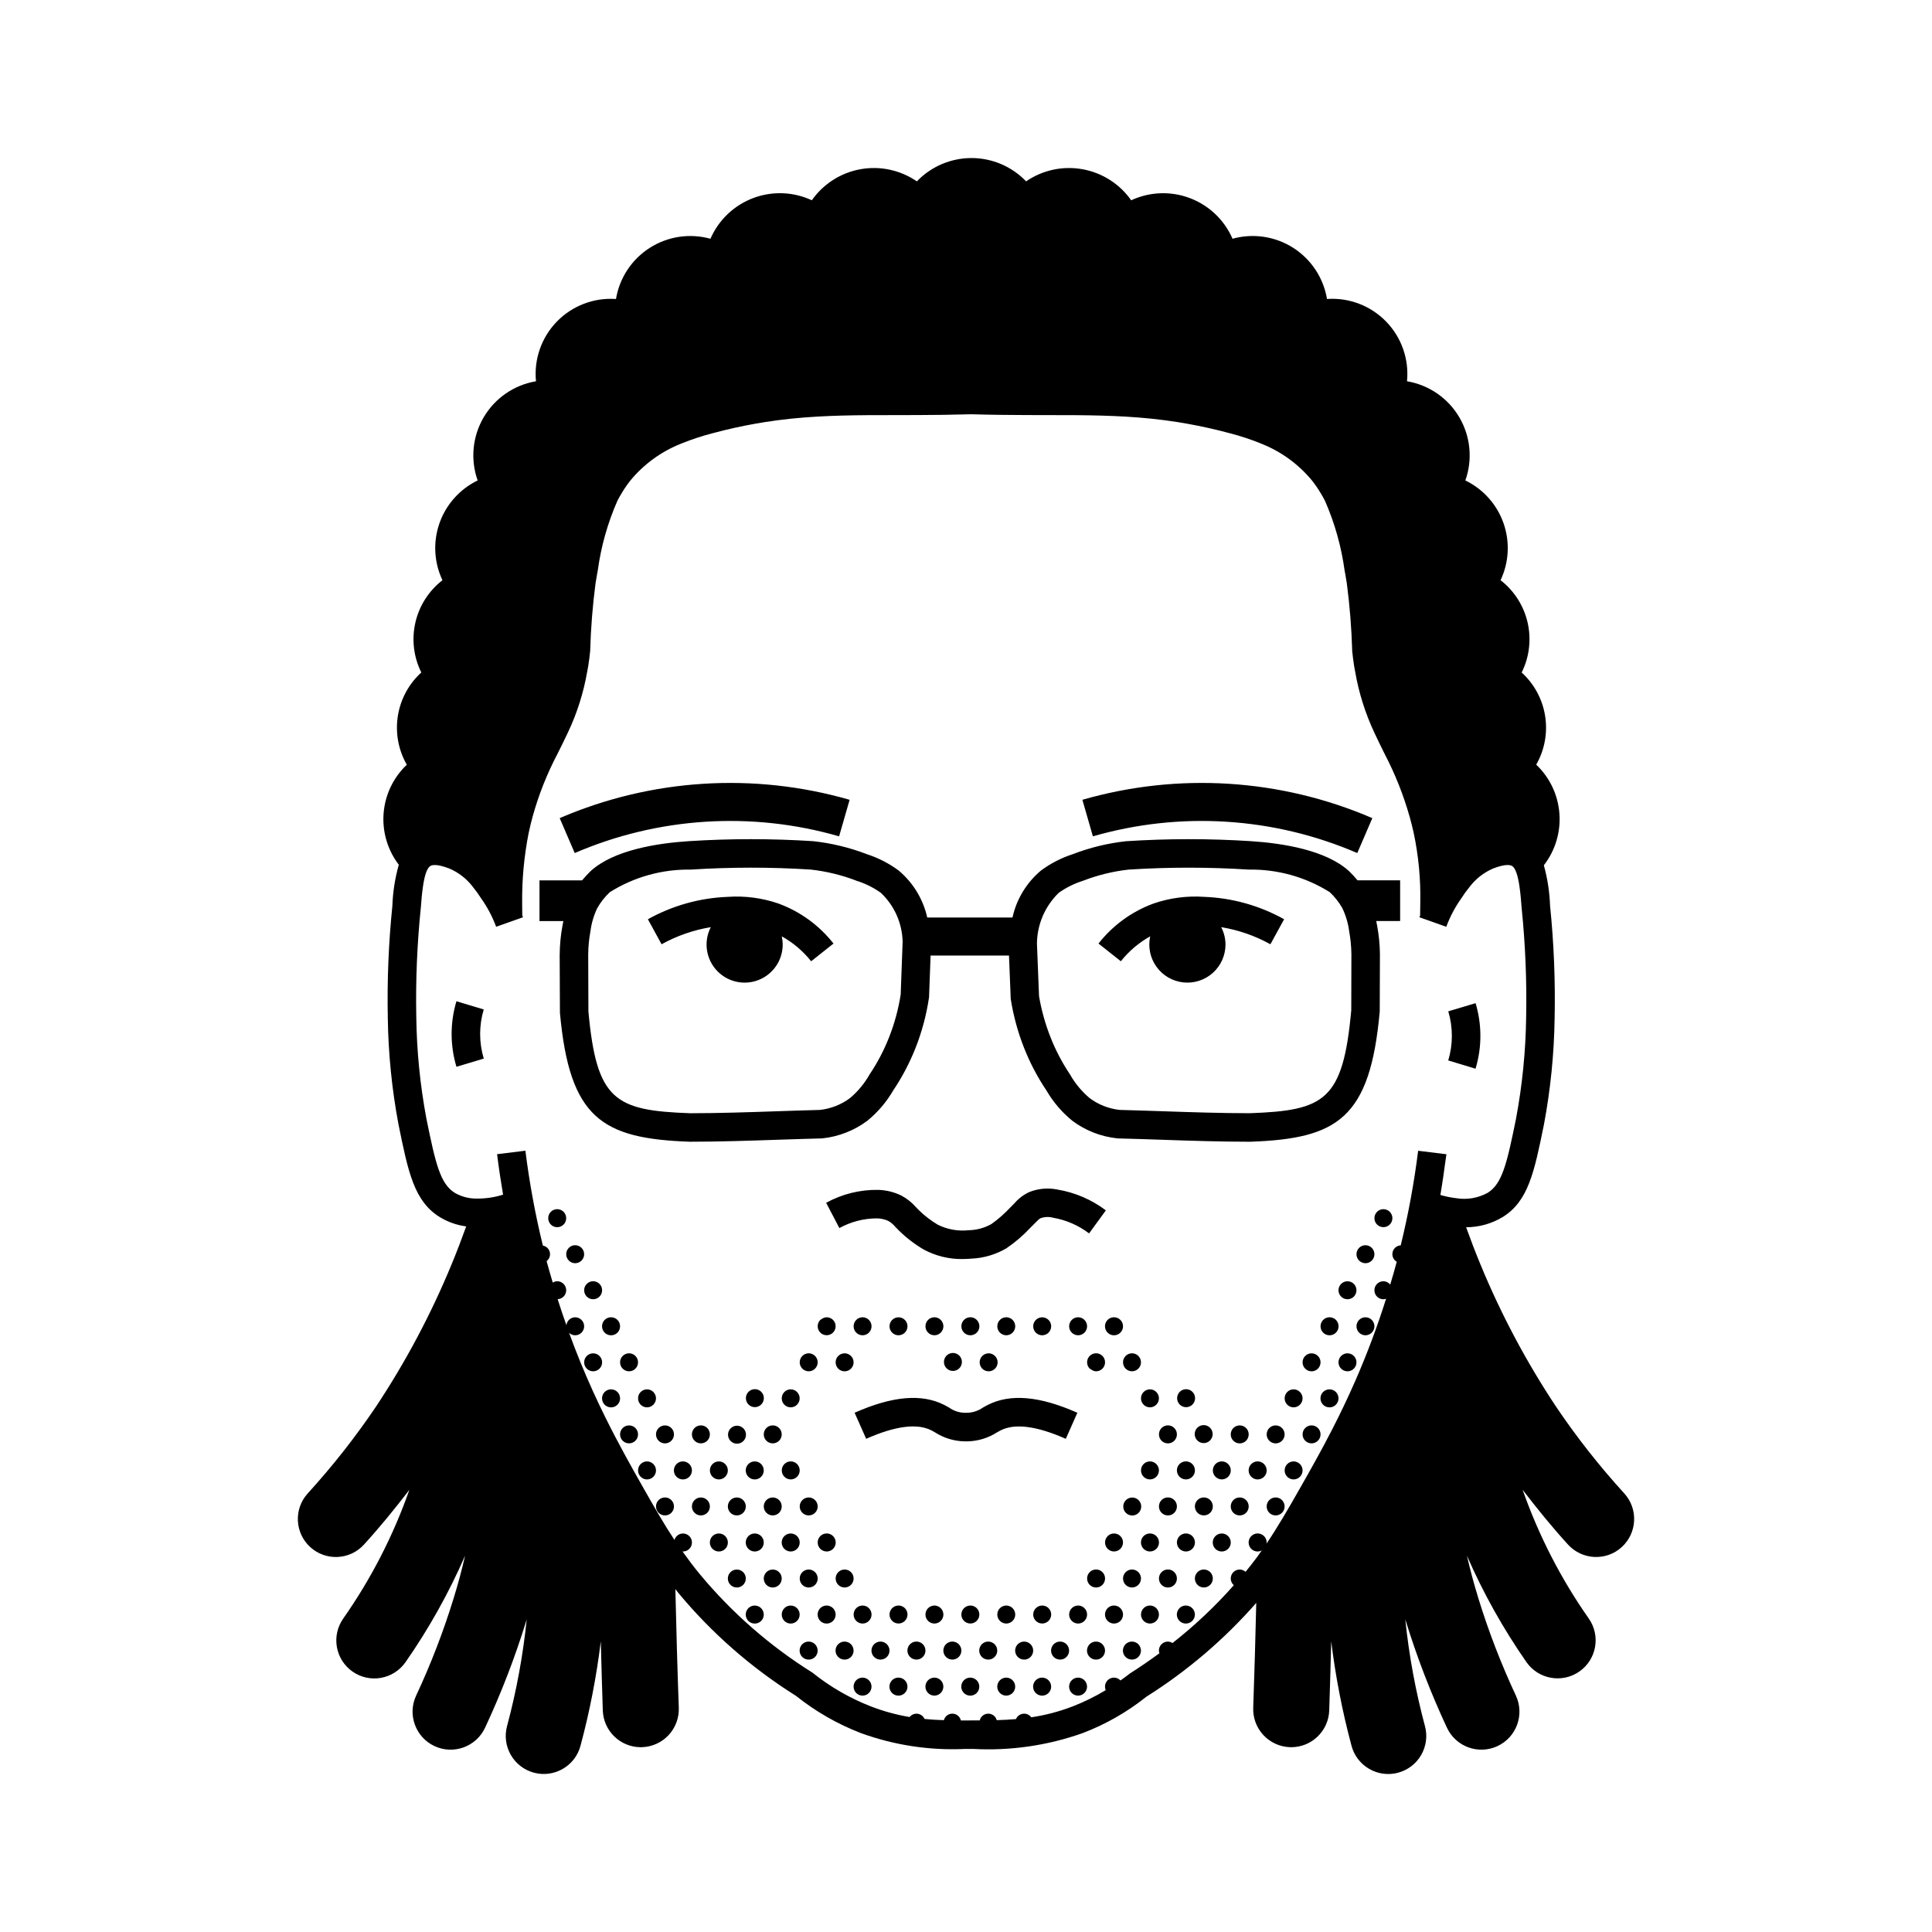 <?xml version="1.0" encoding="UTF-8"?>
<!-- Uploaded to: ICON Repo, www.iconrepo.com, Generator: ICON Repo Mixer Tools -->
<svg fill="#000000" width="800px" height="800px" version="1.1" viewBox="144 144 512 512" xmlns="http://www.w3.org/2000/svg">
 <path d="m424.21 459.24c4.668 0.773 9.078 2.668 12.855 5.519l-4.449 6.109c-2.797-2.133-6.066-3.559-9.535-4.156-1.074-0.293-2.215-0.254-3.269 0.109-0.375 0.164-0.523 0.289-1.578 1.367l-1.207 1.207c-1.895 2.031-4.008 3.844-6.305 5.406-2.832 1.672-6.039 2.617-9.328 2.75-0.52 0.039-1.34 0.105-2.375 0.105v0.004c-3.539 0.035-7.027-0.816-10.148-2.481-2.391-1.391-4.602-3.074-6.582-5.008l-1.012-1.035v0.004c-0.527-0.648-1.172-1.188-1.898-1.598-0.957-0.426-1.992-0.652-3.039-0.664-3.461 0.02-6.863 0.902-9.898 2.57l-3.504-6.695c4.219-2.32 8.973-3.5 13.785-3.422 2.113 0.059 4.191 0.562 6.098 1.484 1.48 0.781 2.801 1.828 3.906 3.09l0.859 0.875h-0.004c1.488 1.441 3.133 2.703 4.91 3.766 2.562 1.281 5.438 1.793 8.281 1.473 2.094-0.043 4.148-0.605 5.969-1.641 1.809-1.285 3.481-2.754 4.992-4.379l1.117-1.121h-0.004c1.09-1.27 2.441-2.289 3.961-2.988 2.356-0.926 4.922-1.152 7.402-0.652zm44.727-97.477c11.977 0.742 23.738 3.551 34.758 8.305l3.984-9.254c-24.277-10.465-51.434-12.18-76.836-4.859l2.785 9.684c11.461-3.309 23.402-4.621 35.309-3.875zm-137.87 0c11.902-0.742 23.848 0.566 35.305 3.875l2.789-9.684c-25.402-7.32-52.559-5.606-76.836 4.859l3.984 9.254c11.02-4.754 22.781-7.562 34.758-8.305zm19.285 21.695v0.004c-4.332-1.496-8.918-2.102-13.484-1.785-7.426 0.281-14.68 2.312-21.168 5.934l3.625 6.629h0.004c4.055-2.246 8.469-3.781 13.043-4.535-1.418 2.75-1.492 6.004-0.203 8.816 1.289 2.816 3.801 4.883 6.812 5.606 3.012 0.723 6.188 0.023 8.613-1.898 2.43-1.922 3.84-4.852 3.828-7.949-0.004-0.719-0.082-1.434-0.234-2.137 3 1.668 5.641 3.91 7.777 6.602l5.922-4.695c-3.769-4.809-8.805-8.473-14.535-10.586zm99.301 0v0.004c-5.734 2.109-10.77 5.777-14.539 10.59l5.926 4.688c2.133-2.688 4.777-4.93 7.773-6.598-0.613 2.801-0.012 5.734 1.668 8.066 1.676 2.328 4.262 3.836 7.117 4.141 2.852 0.305 5.703-0.617 7.836-2.539 2.129-1.922 3.344-4.66 3.336-7.531-0.012-1.594-0.402-3.164-1.141-4.574 4.578 0.754 8.988 2.289 13.043 4.535l3.633-6.629c-6.488-3.621-13.746-5.652-21.172-5.934-4.566-0.32-9.152 0.285-13.48 1.785zm54.113-6.16h11.285v10.785l-6.332 0.004c0.086 0.441 0.176 0.887 0.254 1.324 0.453 2.453 0.695 4.941 0.723 7.438l-0.051 15.223c-2.566 28.383-11.211 33.668-34.277 34.5h-0.113c-7.887 0-15.73-0.266-23.316-0.523-3.863-0.129-7.731-0.262-11.59-0.355l-0.344-0.023-0.004-0.004c-4.266-0.461-8.332-2.055-11.777-4.617-2.777-2.246-5.117-4.984-6.914-8.074-2.371-3.535-4.356-7.312-5.918-11.27-1.656-4.188-2.84-8.547-3.539-12.996l-0.457-11.488h-20.781l-0.406 11.051c-0.672 4.598-1.871 9.105-3.574 13.43-1.559 3.949-3.539 7.719-5.902 11.242-1.801 3.102-4.148 5.848-6.93 8.109-3.449 2.559-7.512 4.148-11.781 4.613l-0.344 0.023c-3.867 0.098-7.731 0.227-11.598 0.355-7.621 0.258-15.504 0.523-23.289 0.523-23.203-0.832-31.848-6.121-34.402-34.168l-0.07-15.449 0.008 0.004c0.02-2.523 0.258-5.039 0.715-7.519 0.082-0.445 0.172-0.895 0.258-1.348h-6.328v-10.785h11.285c0.703-0.848 1.449-1.66 2.238-2.426 6.074-5.582 17.523-7.41 26.059-7.965 10.945-0.699 21.93-0.699 32.875 0 4.906 0.523 9.723 1.688 14.328 3.461 3.019 0.98 5.859 2.441 8.41 4.332 3.816 3.207 6.473 7.578 7.566 12.441h22.586c1.074-4.863 3.723-9.234 7.535-12.434 2.551-1.895 5.394-3.359 8.414-4.34 4.547-1.754 9.305-2.914 14.152-3.445 11.004-0.711 22.043-0.719 33.051-0.016 8.535 0.555 19.984 2.383 26.055 7.965 0.793 0.766 1.539 1.574 2.242 2.426zm-120.56 16.277c-0.109-4.918-2.188-9.59-5.766-12.969-1.957-1.387-4.117-2.465-6.402-3.184-3.941-1.523-8.066-2.527-12.266-2.984-10.566-0.668-21.168-0.664-31.734 0.016-7.574-0.125-15.02 1.953-21.434 5.984-1.309 1.234-2.43 2.656-3.32 4.219l-0.008 0.012v0.004c-0.922 1.926-1.531 3.992-1.801 6.113-0.375 2.027-0.574 4.082-0.594 6.144l0.055 15.117c2.168 23.648 7.051 26.254 26.992 26.973 7.523-0.004 15.34-0.266 22.898-0.523 3.828-0.129 7.656-0.258 11.48-0.355v-0.004c2.875-0.316 5.613-1.391 7.934-3.117 2.102-1.77 3.867-3.902 5.219-6.297 2.062-3.074 3.785-6.359 5.144-9.805 1.449-3.664 2.484-7.481 3.09-11.379zm118.93 3.301c-0.027-2.035-0.223-4.066-0.59-6.07-0.273-2.129-0.887-4.199-1.812-6.137v-0.008c-0.891-1.562-2.012-2.988-3.324-4.223-6.414-4.031-13.859-6.109-21.434-5.984-10.625-0.68-21.285-0.68-31.91 0-4.137 0.469-8.199 1.465-12.082 2.969-2.293 0.723-4.453 1.797-6.41 3.188-3.621 3.516-5.695 8.328-5.773 13.375l0.555 13.996c0.637 3.742 1.66 7.41 3.059 10.941 1.355 3.441 3.082 6.731 5.141 9.805 1.352 2.391 3.121 4.519 5.219 6.293 2.32 1.727 5.062 2.801 7.938 3.117 3.828 0.098 7.652 0.23 11.477 0.355 7.562 0.254 15.375 0.52 23.035 0.52 19.809-0.715 24.695-3.32 26.875-27.297zm-72.621 121.52c-10.004-4.438-17.777-5.117-23.773-2.062-0.406 0.211-0.816 0.438-1.234 0.672-1.32 0.934-2.906 1.426-4.523 1.398-1.609 0.035-3.188-0.453-4.496-1.398-0.422-0.234-0.828-0.465-1.238-0.676-5.981-3.047-13.758-2.375-23.77 2.062l3.066 6.906c7.691-3.41 13.496-4.164 17.27-2.242l0.965 0.527v0.008c2.359 1.516 5.094 2.34 7.894 2.387 0.105 0 0.215-0.008 0.32-0.008 0.105 0.004 0.215 0.008 0.32 0.008 2.805-0.043 5.543-0.871 7.902-2.387l0.961-0.527c3.769-1.922 9.578-1.172 17.27 2.242zm144.27 35.59v0.004c-4.109 3.75-10.48 3.457-14.23-0.652-4.219-4.625-8.199-9.516-12.035-14.523h-0.004c4.258 12.125 10.156 23.609 17.539 34.129 3.176 4.562 2.059 10.836-2.5 14.02-4.559 3.184-10.832 2.074-14.023-2.477-6.18-8.867-11.469-18.324-15.785-28.23 0.898 3.891 1.84 7.414 3.066 11.391l-0.004-0.004c2.707 8.781 6.019 17.363 9.91 25.688 2.359 5.043 0.184 11.039-4.856 13.398-5.043 2.359-11.039 0.184-13.398-4.856-4.285-9.168-7.93-18.621-10.91-28.293-0.051-0.16-0.09-0.305-0.137-0.465h-0.004c0.98 9.559 2.723 19.023 5.211 28.301 0.703 2.582 0.348 5.336-0.984 7.656-1.332 2.32-3.531 4.016-6.113 4.711-2.582 0.699-5.336 0.34-7.652-0.996-2.32-1.336-4.012-3.535-4.703-6.121-2.441-9.094-4.238-18.352-5.383-27.703-0.176 6.121-0.312 12.309-0.531 18.348-0.195 5.418-4.644 9.711-10.066 9.715-0.121 0-0.246-0.004-0.367-0.008-2.672-0.098-5.195-1.25-7.016-3.207-1.82-1.957-2.789-4.555-2.691-7.227 0.332-9.148 0.578-18.457 0.805-27.797h-0.004c-8.453 9.648-18.262 18.023-29.117 24.859-5.094 4.066-10.789 7.316-16.879 9.641-9.324 3.309-19.207 4.734-29.086 4.195-0.734 0.004-1.473 0.004-2.203 0.004v0.004c-9.348 0.426-18.688-1.004-27.48-4.203-6.215-2.391-12.023-5.727-17.227-9.883-11.781-7.391-22.312-16.609-31.195-27.312-0.277-0.332-0.484-0.641-0.75-0.969 0.242 10.602 0.535 21.105 0.91 31.461h-0.004c0.098 2.672-0.871 5.269-2.691 7.227-1.82 1.957-4.34 3.109-7.012 3.207-0.121 0.004-0.25 0.008-0.371 0.008-5.422-0.004-9.867-4.297-10.062-9.715-0.219-6.043-0.355-12.234-0.531-18.359-1.141 9.352-2.941 18.613-5.383 27.715-1.449 5.375-6.981 8.555-12.352 7.106-5.375-1.449-8.555-6.981-7.106-12.355 2.488-9.277 4.231-18.738 5.211-28.293-0.047 0.156-0.086 0.301-0.137 0.457v0.004c-2.981 9.668-6.625 19.121-10.91 28.289-2.359 5.039-8.359 7.215-13.398 4.856-5.039-2.359-7.215-8.355-4.856-13.398 3.891-8.32 7.199-16.902 9.906-25.684 1.227-3.977 2.168-7.5 3.066-11.391-4.32 9.906-9.605 19.363-15.789 28.23-1.527 2.195-3.867 3.691-6.5 4.16-2.633 0.473-5.348-0.125-7.539-1.66-2.195-1.531-3.688-3.871-4.152-6.508-0.465-2.633 0.137-5.344 1.672-7.535 7.383-10.516 13.281-22 17.535-34.125-3.832 5-7.812 9.887-12.035 14.516-3.75 4.113-10.121 4.406-14.234 0.656-4.109-3.75-4.402-10.125-0.652-14.234 6.586-7.231 12.641-14.93 18.113-23.039 7.859-11.859 14.551-24.453 19.977-37.602 1.383-3.324 2.664-6.703 3.894-10.109h-0.004c-2.481-0.328-4.863-1.168-7-2.469-6.801-4.211-8.359-11.875-10.941-24.57-1.75-9.309-2.699-18.75-2.832-28.219-0.199-9.914 0.203-19.828 1.211-29.691 0.125-3.688 0.699-7.344 1.703-10.895-2.984-3.902-4.414-8.766-4.023-13.66s2.582-9.469 6.144-12.844c-2.234-3.906-3.074-8.457-2.375-12.902 0.699-4.445 2.891-8.52 6.219-11.551-2.039-4.094-2.594-8.77-1.57-13.227 1.023-4.457 3.559-8.422 7.172-11.219-2.246-4.746-2.523-10.188-0.777-15.137 1.746-4.953 5.379-9.012 10.105-11.301-1.965-5.543-1.379-11.672 1.605-16.742 2.981-5.074 8.055-8.566 13.855-9.543-0.574-5.832 1.453-11.621 5.539-15.824 4.086-4.203 9.816-6.387 15.664-5.977 0.926-5.586 4.18-10.516 8.957-13.562 4.773-3.043 10.617-3.918 16.074-2.402 2.156-4.965 6.223-8.844 11.281-10.766 5.059-1.922 10.68-1.719 15.586 0.562 3.047-4.332 7.676-7.289 12.891-8.227 5.211-0.938 10.582 0.223 14.945 3.219 3.781-3.945 9.008-6.176 14.473-6.18 5.469 0 10.695 2.231 14.477 6.176 4.367-3 9.742-4.152 14.957-3.211 5.211 0.938 9.844 3.894 12.891 8.23 4.902-2.285 10.523-2.488 15.578-0.57 5.059 1.918 9.125 5.801 11.281 10.762 5.457-1.516 11.297-0.641 16.074 2.402 4.773 3.047 8.031 7.977 8.961 13.562 5.844-0.41 11.578 1.777 15.664 5.981 4.086 4.199 6.113 9.988 5.539 15.824 5.805 0.977 10.875 4.469 13.859 9.543 2.981 5.07 3.57 11.203 1.602 16.746 4.727 2.285 8.359 6.348 10.105 11.297 1.746 4.949 1.469 10.391-0.773 15.137 3.617 2.801 6.148 6.769 7.168 11.23 1.02 4.457 0.465 9.133-1.574 13.23 3.324 3.023 5.519 7.09 6.219 11.531 0.699 4.441-0.133 8.984-2.363 12.887 3.582 3.402 5.773 8.016 6.144 12.945 0.375 4.926-1.094 9.816-4.121 13.723 0.965 3.504 1.52 7.113 1.648 10.75 1.008 9.863 1.41 19.777 1.207 29.691-0.133 9.469-1.078 18.91-2.824 28.219-2.582 12.695-4.144 20.355-10.953 24.57-2.922 1.758-6.269 2.691-9.68 2.695 1.207 3.328 2.461 6.633 3.812 9.883 5.422 13.152 12.113 25.742 19.98 37.598 5.465 8.113 11.52 15.812 18.109 23.039 3.75 4.113 3.457 10.484-0.656 14.238zm-35.539-93.875c3.867-2.394 5.102-7.754 7.519-19.648l-0.004-0.004c1.676-8.918 2.574-17.969 2.688-27.043 0.18-9.578-0.215-19.16-1.188-28.695-0.129-1.727-0.301-3.914-0.602-5.918-0.387-2.59-0.996-4.871-2.062-5.371-1.273-0.609-3.906 0.355-4.891 0.723h0.004c-2.488 1.066-4.656 2.762-6.289 4.926-0.77 0.945-1.484 1.934-2.137 2.961-1.664 2.332-3.012 4.879-4 7.566l-7.125-2.527c0.055-0.156 0.133-0.297 0.188-0.453 0.016-1.008 0.035-2.121 0.043-3.316 0.133-6.25-0.457-12.492-1.75-18.609-0.348-1.574-0.727-3.023-1.113-4.422l-0.004 0.004c-1.625-5.691-3.82-11.207-6.559-16.453-0.926-1.871-1.844-3.715-2.723-5.621-2.426-5.156-4.144-10.617-5.113-16.234-0.09-0.5-0.188-0.965-0.27-1.484-0.234-1.508-0.391-2.781-0.512-3.965l0.004-0.004c-0.172-6.004-0.648-11.996-1.43-17.953-0.129-0.785-0.234-1.504-0.398-2.394-0.059-0.324-0.117-0.617-0.176-0.938v0.004c-0.871-6.391-2.625-12.625-5.215-18.531-0.367-0.727-0.781-1.434-1.207-2.137v0.004c-0.684-1.148-1.441-2.246-2.273-3.289-3.551-4.289-8.125-7.613-13.301-9.672-0.082-0.035-0.16-0.074-0.242-0.109-2.66-1.07-5.383-1.969-8.156-2.688-3.957-1.066-7.684-1.879-11.301-2.527-0.84-0.148-1.68-0.297-2.508-0.426-4.699-0.742-9.223-1.191-13.766-1.457-4.297-0.25-8.617-0.352-13.137-0.387-0.34-0.004-0.688-0.004-1.027-0.004-3.945-0.023-8.047-0.012-12.422-0.027-4.481-0.016-9.238-0.062-14.414-0.211-5.109 0.148-9.809 0.195-14.242 0.211-4.379 0.016-8.48 0.008-12.426 0.027-0.344 0.004-0.695 0.004-1.035 0.004-4.519 0.031-8.836 0.129-13.129 0.379-4.555 0.262-9.09 0.707-13.797 1.445-0.824 0.129-1.656 0.27-2.488 0.418-3.664 0.648-7.445 1.473-11.461 2.555-2.731 0.707-5.41 1.59-8.023 2.637l-0.277 0.113c-5.215 2.059-9.824 5.402-13.402 9.719-0.805 1.012-1.547 2.074-2.211 3.184-0.441 0.723-0.867 1.449-1.246 2.199v-0.004c-2.594 5.891-4.352 12.113-5.219 18.488-0.066 0.344-0.129 0.668-0.191 1.02-0.164 0.879-0.266 1.586-0.395 2.363h-0.004c-0.781 5.957-1.258 11.945-1.426 17.949-0.121 1.191-0.273 2.477-0.512 4-0.078 0.504-0.176 0.957-0.262 1.441h-0.004c-0.969 5.625-2.699 11.09-5.148 16.242-0.891 1.914-1.816 3.758-2.75 5.633h-0.004c-2.75 5.234-4.938 10.746-6.527 16.445-0.383 1.406-0.75 2.867-1.086 4.457v-0.004c-1.215 6.121-1.797 12.352-1.734 18.59 0 1.23 0.012 2.328 0.031 3.309 0.062 0.164 0.141 0.316 0.199 0.48l-7.125 2.523h0.004c-0.996-2.695-2.344-5.242-4.012-7.578-0.652-1.023-1.359-2.008-2.125-2.945-1.625-2.168-3.797-3.867-6.289-4.926-0.988-0.363-3.625-1.332-4.887-0.723-1.062 0.5-1.668 2.758-2.055 5.312-0.305 2-0.473 4.184-0.598 5.875l-0.004-0.004c-0.977 9.566-1.379 19.188-1.195 28.801 0.113 9.074 1.012 18.125 2.684 27.043 2.422 11.898 3.652 17.258 7.519 19.648v0.004c1.688 0.98 3.602 1.504 5.551 1.52 2.457 0.055 4.906-0.297 7.25-1.039-0.609-3.562-1.148-7.141-1.59-10.723l7.504-0.922v0.004c1.059 8.461 2.602 16.855 4.629 25.137 0.902 0.168 1.621 0.848 1.836 1.738 0.215 0.895-0.117 1.828-0.844 2.383 0.504 1.91 1.074 3.797 1.629 5.691v0.004c0.352-0.227 0.762-0.352 1.184-0.363 0.633 0 1.238 0.254 1.684 0.699 0.445 0.449 0.695 1.055 0.695 1.688-0.004 1.27-1 2.309-2.266 2.367 0.754 2.387 1.531 4.676 2.324 6.902 0.125-1.191 1.125-2.098 2.32-2.106 1.316 0.004 2.379 1.074 2.379 2.387s-1.062 2.383-2.379 2.387c-0.602-0.004-1.176-0.238-1.613-0.652 0.977 2.672 1.973 5.262 2.984 7.738 2.211 5.406 4.469 10.316 6.695 14.805 3.488 7.027 6.887 13.062 9.805 18.203 3.121 5.492 5.629 9.895 8.441 14.141h0.004c0.285-1.008 1.199-1.703 2.242-1.711 1.32 0 2.387 1.066 2.387 2.387 0 1.316-1.066 2.387-2.387 2.387-0.043 0-0.078-0.023-0.121-0.023 1.422 1.996 2.918 4.008 4.68 6.133 8.473 10.184 18.512 18.953 29.746 25.98 4.695 3.773 9.945 6.801 15.559 8.98 3.301 1.273 6.715 2.207 10.203 2.793 0.438-0.555 1.102-0.883 1.809-0.891 0.938 0.004 1.785 0.555 2.164 1.41 1.703 0.168 3.402 0.262 5.109 0.316v0.004c0.273-1.035 1.215-1.75 2.285-1.73 1.066 0.016 1.984 0.762 2.223 1.805 1.043 0 2.09-0.004 3.16-0.012 0.621 0 1.227-0.008 1.836-0.008l0.004-0.004c0.246-1.031 1.164-1.766 2.231-1.781 1.062-0.016 2 0.695 2.273 1.723 1.711-0.047 3.402-0.141 5.094-0.285 0.375-0.871 1.23-1.438 2.18-1.438 0.742 0.008 1.434 0.367 1.867 0.969 3.734-0.555 7.394-1.52 10.922-2.871 3.059-1.184 6.012-2.633 8.82-4.328-0.312-0.738-0.234-1.582 0.203-2.246 0.441-0.668 1.188-1.07 1.988-1.074 0.648 0.004 1.27 0.273 1.715 0.75 0.84-0.598 1.68-1.191 2.488-1.84 2.711-1.715 5.309-3.516 7.836-5.367-0.082-0.227-0.133-0.465-0.141-0.703 0-0.633 0.25-1.242 0.695-1.688 0.445-0.449 1.051-0.699 1.684-0.703 0.434 0.012 0.859 0.148 1.223 0.391 5.871-4.609 11.312-9.738 16.254-15.328-0.516-0.445-0.812-1.09-0.816-1.773-0.004-1.316 1.062-2.383 2.379-2.387 0.574 0.008 1.121 0.223 1.547 0.609 1.09-1.344 2.133-2.66 3.09-3.957 0.422-0.57 0.805-1.148 1.207-1.719-0.332 0.184-0.703 0.285-1.086 0.293-0.965 0.004-1.836-0.578-2.211-1.469-0.371-0.891-0.168-1.922 0.516-2.606 0.68-0.684 1.707-0.891 2.602-0.52 0.895 0.367 1.477 1.238 1.477 2.207-0.016 0.117-0.039 0.23-0.07 0.344 2.969-4.383 5.66-9.016 9.152-15.164 2.512-4.422 5.375-9.473 8.348-15.273 1.996-3.891 4.039-8.137 6.062-12.754 3.106-7.098 5.828-14.363 8.156-21.754-0.23 0.082-0.469 0.133-0.711 0.141-0.633 0-1.238-0.25-1.688-0.699-0.445-0.449-0.695-1.055-0.695-1.688 0-0.633 0.25-1.238 0.695-1.688 0.449-0.445 1.055-0.699 1.688-0.699 0.707 0.008 1.371 0.336 1.809 0.891 0.594-2.012 1.195-4.019 1.73-6.051-0.895-0.52-1.34-1.566-1.094-2.57 0.242-1.004 1.117-1.73 2.148-1.785 2.019-8.258 3.559-16.625 4.613-25.062l6.621 0.812 0.879 0.109c-0.082 0.68-0.207 1.355-0.297 2.035-0.387 2.926-0.805 5.848-1.305 8.758 1.363 0.398 2.758 0.684 4.168 0.852 2.863 0.48 5.805-0.02 8.352-1.418zm-266.05-48.594-7.238-2.176c-1.699 5.668-1.695 11.707 0.008 17.371l7.238-2.176c-1.277-4.246-1.281-8.773-0.008-13.02zm255.61 0.496c1.273 4.246 1.273 8.773-0.008 13.016l7.231 2.184 0.004 0.004c0.883-2.918 1.316-5.949 1.285-8.992-0.031-2.84-0.457-5.656-1.27-8.375zm-231.38 61.98c-1.312 0.004-2.375 1.07-2.375 2.387 0 1.312 1.062 2.379 2.375 2.387 1.316-0.008 2.379-1.074 2.379-2.387 0-1.316-1.062-2.383-2.379-2.387zm-2.379-7.164c0.004-0.633-0.246-1.242-0.691-1.691-0.449-0.445-1.055-0.699-1.688-0.699s-1.242 0.254-1.688 0.699c-0.445 0.449-0.695 1.059-0.691 1.691-0.004 0.633 0.246 1.242 0.691 1.691s1.055 0.699 1.688 0.699 1.238-0.25 1.688-0.699c0.445-0.449 0.695-1.059 0.691-1.691zm7.141 16.711c-0.633 0-1.238 0.254-1.684 0.703-0.449 0.445-0.699 1.051-0.695 1.684 0 1.316 1.062 2.383 2.379 2.383 1.312 0 2.379-1.066 2.379-2.383 0-0.633-0.25-1.238-0.695-1.684-0.445-0.449-1.051-0.703-1.684-0.703zm4.762 9.551h-0.004c-0.965-0.004-1.84 0.574-2.211 1.469-0.371 0.891-0.168 1.918 0.512 2.602 0.684 0.688 1.711 0.891 2.606 0.523 0.891-0.371 1.473-1.242 1.473-2.207 0.004-1.316-1.062-2.387-2.379-2.387zm0 19.098h-0.004c-0.965-0.004-1.84 0.578-2.211 1.469-0.371 0.891-0.168 1.922 0.512 2.606 0.684 0.684 1.711 0.891 2.606 0.52 0.891-0.367 1.473-1.238 1.473-2.207 0.004-1.316-1.062-2.383-2.379-2.387zm9.52 0h-0.004c-1.312 0.008-2.375 1.074-2.375 2.387 0 1.316 1.062 2.383 2.375 2.387 1.316-0.004 2.379-1.07 2.379-2.387 0-1.312-1.062-2.379-2.379-2.387zm-11.898-7.164-0.004 0.004c0-1.316-1.066-2.383-2.379-2.383-1.316 0-2.379 1.066-2.379 2.383 0 1.312 1.062 2.379 2.379 2.379 1.312 0 2.379-1.066 2.379-2.379zm7.141-2.387h-0.004c-1.316 0.004-2.383 1.074-2.383 2.391 0 1.312 1.066 2.379 2.383 2.379 1.312 0 2.379-1.066 2.379-2.379 0-0.633-0.25-1.242-0.695-1.688-0.445-0.449-1.051-0.699-1.684-0.703zm2.379 21.484-0.004 0.004c0-1.316-1.066-2.379-2.379-2.379-1.316 0-2.383 1.062-2.383 2.379 0 1.312 1.066 2.379 2.383 2.379 1.312 0 2.379-1.066 2.379-2.379zm16.66-2.387-0.004 0.004c-1.316 0-2.383 1.07-2.383 2.387 0 1.312 1.066 2.379 2.383 2.379 1.312 0 2.379-1.066 2.379-2.379 0-0.633-0.25-1.238-0.695-1.688-0.445-0.449-1.055-0.699-1.684-0.699zm-14.277 9.551h-0.008c-1.312 0.008-2.375 1.074-2.375 2.391 0 1.312 1.062 2.379 2.375 2.387 1.316-0.008 2.379-1.074 2.379-2.387 0-1.316-1.062-2.383-2.379-2.391zm9.52 0h-0.008c-0.965 0-1.84 0.578-2.211 1.469-0.371 0.895-0.168 1.922 0.512 2.606 0.684 0.684 1.711 0.891 2.606 0.52 0.891-0.367 1.473-1.238 1.473-2.203 0.004-1.316-1.062-2.387-2.379-2.391zm9.52 0h-0.008c-1.312 0.008-2.375 1.074-2.375 2.391 0 1.312 1.062 2.379 2.375 2.387 1.316-0.008 2.379-1.074 2.379-2.387 0-1.316-1.062-2.383-2.379-2.391zm-14.281-4.773h-0.004c0.633 0 1.238-0.254 1.684-0.699 0.445-0.449 0.695-1.055 0.695-1.688 0-1.316-1.066-2.379-2.379-2.379-1.316 0-2.383 1.062-2.383 2.379 0 0.633 0.25 1.238 0.695 1.688 0.449 0.445 1.055 0.699 1.688 0.699zm14.281 23.875h-0.008c-1.316 0-2.387 1.066-2.387 2.387 0 1.316 1.07 2.387 2.387 2.387 1.32 0 2.387-1.07 2.387-2.387 0-1.32-1.066-2.387-2.387-2.387zm-14.281-9.551h-0.004c-0.633 0-1.238 0.254-1.684 0.699-0.449 0.449-0.699 1.055-0.699 1.688 0 1.316 1.066 2.379 2.383 2.379 1.312 0 2.379-1.062 2.379-2.379 0-0.633-0.25-1.238-0.695-1.688-0.445-0.445-1.051-0.699-1.684-0.699zm11.898 2.387h-0.004c0-1.312-1.066-2.379-2.379-2.379-1.316 0-2.383 1.066-2.383 2.379 0 1.316 1.066 2.379 2.383 2.379 1.312 0 2.379-1.062 2.379-2.379zm21.418-26.262h-0.004c1.316-0.004 2.375-1.07 2.375-2.387 0-1.312-1.059-2.379-2.375-2.387-1.312 0.008-2.375 1.074-2.375 2.387 0 1.316 1.062 2.383 2.375 2.387zm-16.66 26.262h-0.004c0 1.316 1.066 2.379 2.383 2.379 1.312 0 2.379-1.062 2.379-2.379 0-1.312-1.066-2.379-2.379-2.379-1.316 0-2.383 1.066-2.383 2.379zm7.141-11.938h-0.004c-0.965 0-1.84 0.578-2.211 1.469-0.371 0.895-0.168 1.922 0.512 2.606 0.684 0.684 1.711 0.891 2.602 0.52 0.895-0.367 1.477-1.238 1.477-2.203 0.004-1.316-1.062-2.387-2.379-2.391zm4.762-9.551-0.004 0.004c-1.316 0-2.383 1.07-2.383 2.387 0 1.312 1.066 2.379 2.383 2.379 1.312 0 2.379-1.066 2.379-2.379 0-0.633-0.25-1.238-0.695-1.688-0.449-0.449-1.055-0.699-1.684-0.699zm-4.762 28.648-0.004 0.004c-0.965-0.004-1.84 0.574-2.211 1.469-0.371 0.891-0.168 1.918 0.512 2.602 0.684 0.684 1.711 0.891 2.606 0.523 0.891-0.371 1.473-1.242 1.473-2.207 0.004-0.633-0.25-1.238-0.695-1.688-0.445-0.449-1.051-0.699-1.684-0.699zm9.52 0-0.004 0.004c-1.32 0-2.387 1.066-2.387 2.387 0 1.316 1.066 2.387 2.387 2.387s2.387-1.07 2.387-2.387c0-1.32-1.066-2.387-2.387-2.387zm-7.141-7.16h-0.004c0 1.316 1.066 2.379 2.383 2.379 1.312 0 2.379-1.062 2.379-2.379 0-1.312-1.066-2.379-2.379-2.379-1.316 0-2.383 1.066-2.383 2.379zm-2.379 26.262h-0.004c-0.965-0.004-1.84 0.578-2.211 1.469s-0.168 1.918 0.512 2.606c0.684 0.684 1.711 0.887 2.606 0.52 0.891-0.371 1.473-1.242 1.473-2.207 0.004-0.633-0.25-1.238-0.695-1.688-0.445-0.445-1.051-0.699-1.684-0.699zm9.52 0h-0.004c-1.312 0.004-2.375 1.074-2.375 2.387s1.062 2.383 2.375 2.387c1.316-0.004 2.375-1.074 2.375-2.387s-1.059-2.383-2.375-2.387zm-11.902-7.164c0-1.312-1.066-2.379-2.379-2.379-1.316 0-2.383 1.066-2.383 2.379 0 1.316 1.066 2.383 2.383 2.383 1.312 0 2.379-1.066 2.379-2.383zm9.52 0c0-1.312-1.066-2.379-2.379-2.379-1.316 0-2.383 1.066-2.383 2.379 0 1.316 1.066 2.383 2.383 2.383 1.312 0 2.379-1.066 2.379-2.383zm7.141 16.711-0.004 0.004c-0.965-0.004-1.836 0.574-2.211 1.465-0.371 0.895-0.168 1.922 0.516 2.606 0.68 0.684 1.707 0.891 2.602 0.523 0.895-0.371 1.477-1.242 1.477-2.207 0-0.633-0.25-1.238-0.695-1.688-0.449-0.449-1.055-0.699-1.688-0.699zm9.52 0-0.004 0.004c-0.965-0.004-1.836 0.574-2.211 1.465-0.371 0.895-0.168 1.922 0.516 2.606 0.68 0.684 1.707 0.891 2.602 0.523 0.895-0.371 1.477-1.242 1.477-2.207 0-0.633-0.25-1.238-0.695-1.688-0.449-0.449-1.055-0.699-1.688-0.699zm4.762 9.551h-0.004c-1.316 0.008-2.375 1.074-2.375 2.387 0 1.316 1.059 2.383 2.375 2.387 1.312-0.004 2.375-1.07 2.375-2.387 0-1.312-1.062-2.379-2.375-2.387zm9.52 0h-0.004c-0.969-0.004-1.84 0.578-2.211 1.469-0.371 0.891-0.172 1.922 0.512 2.606s1.711 0.891 2.602 0.52c0.895-0.367 1.477-1.238 1.477-2.207 0.004-1.316-1.062-2.383-2.379-2.387zm-4.758-9.551-0.008 0.004c-0.965-0.004-1.836 0.574-2.211 1.469-0.371 0.891-0.168 1.918 0.516 2.602 0.68 0.684 1.707 0.891 2.602 0.52 0.895-0.367 1.477-1.238 1.477-2.203 0-0.633-0.25-1.238-0.695-1.688-0.449-0.449-1.055-0.699-1.688-0.699zm14.281 9.551h-0.008c-1.316 0.008-2.379 1.074-2.379 2.387 0 1.316 1.062 2.383 2.379 2.387 1.312-0.004 2.375-1.07 2.375-2.387 0-1.312-1.062-2.379-2.375-2.387zm9.52 0h-0.008c-0.969-0.004-1.84 0.578-2.211 1.469-0.371 0.895-0.172 1.922 0.512 2.606 0.684 0.684 1.711 0.891 2.602 0.52 0.895-0.367 1.477-1.238 1.477-2.207 0-0.633-0.25-1.238-0.695-1.684-0.445-0.449-1.051-0.703-1.684-0.703zm4.762-9.551-0.012 0.004c-0.965-0.004-1.84 0.574-2.211 1.465-0.371 0.895-0.168 1.922 0.512 2.606 0.684 0.684 1.711 0.891 2.606 0.523 0.891-0.371 1.473-1.242 1.473-2.207 0.004-0.633-0.246-1.238-0.695-1.688-0.445-0.449-1.051-0.699-1.684-0.699zm4.762 9.551h-0.012c-1.316 0.008-2.379 1.074-2.379 2.387 0 1.316 1.062 2.383 2.379 2.387 1.312-0.004 2.375-1.07 2.375-2.387 0-1.312-1.062-2.379-2.375-2.387zm9.52 0h-0.012c-0.969-0.004-1.84 0.578-2.211 1.469-0.375 0.891-0.172 1.922 0.512 2.606s1.711 0.891 2.602 0.52c0.895-0.367 1.477-1.238 1.477-2.207 0-1.316-1.062-2.383-2.379-2.387zm-4.762-9.551-0.012 0.004c-0.965-0.004-1.84 0.574-2.211 1.469-0.371 0.891-0.168 1.918 0.512 2.602 0.684 0.684 1.711 0.891 2.606 0.52 0.891-0.367 1.473-1.238 1.473-2.203 0.004-0.633-0.246-1.238-0.695-1.688-0.445-0.449-1.051-0.699-1.684-0.699zm9.52 0-0.012 0.004c-0.965-0.004-1.84 0.574-2.211 1.465-0.371 0.895-0.168 1.922 0.512 2.606 0.684 0.684 1.711 0.891 2.606 0.523 0.891-0.371 1.473-1.242 1.473-2.207 0.004-1.316-1.062-2.387-2.379-2.387zm4.762 9.551h-0.012c-1.316 0.008-2.379 1.074-2.379 2.387 0 1.316 1.062 2.383 2.379 2.387 1.312-0.004 2.375-1.07 2.375-2.387 0-1.312-1.062-2.379-2.375-2.387zm4.758-9.551-0.012 0.004c-0.965-0.004-1.84 0.574-2.211 1.465-0.371 0.895-0.168 1.922 0.512 2.606 0.684 0.684 1.711 0.891 2.606 0.523 0.891-0.371 1.473-1.242 1.473-2.207 0.004-1.316-1.062-2.387-2.379-2.387zm9.52 0-0.012 0.004c-0.965-0.004-1.84 0.574-2.211 1.465-0.371 0.895-0.168 1.922 0.512 2.606 0.684 0.684 1.711 0.891 2.606 0.523 0.891-0.371 1.473-1.242 1.473-2.207 0-0.633-0.25-1.238-0.695-1.688-0.445-0.449-1.051-0.699-1.684-0.699zm38.078-52.52h-0.012c0.633 0 1.238-0.254 1.684-0.699 0.445-0.449 0.695-1.055 0.695-1.688 0-1.316-1.066-2.379-2.379-2.379-1.316 0-2.379 1.062-2.379 2.379-0.004 0.633 0.246 1.238 0.695 1.688 0.445 0.445 1.051 0.699 1.684 0.699zm-9.52 14.324h-0.012c-1.316 0-2.383 1.07-2.379 2.387 0 1.316 1.062 2.379 2.379 2.379 1.312 0 2.379-1.062 2.379-2.379 0-0.633-0.25-1.238-0.695-1.688-0.445-0.445-1.051-0.699-1.684-0.699zm4.758-9.551h-0.012c-0.965 0-1.84 0.578-2.211 1.469-0.371 0.895-0.168 1.922 0.516 2.606 0.68 0.684 1.707 0.891 2.602 0.52 0.891-0.367 1.477-1.238 1.477-2.203 0-1.316-1.066-2.387-2.383-2.391zm-4.758-4.773h-0.012c0.633 0 1.238-0.254 1.684-0.699 0.445-0.449 0.695-1.055 0.695-1.688 0-1.316-1.066-2.379-2.379-2.379-1.316 0-2.379 1.062-2.379 2.379-0.004 0.633 0.246 1.238 0.695 1.688 0.445 0.445 1.051 0.699 1.684 0.699zm-4.758 23.875h-0.016c-1.316 0-2.387 1.066-2.387 2.387 0 1.316 1.07 2.387 2.387 2.387 1.32 0 2.391-1.07 2.391-2.387 0-1.32-1.07-2.387-2.391-2.387zm14.277-9.551h-0.012c-0.633 0-1.238 0.254-1.684 0.699-0.449 0.449-0.699 1.055-0.695 1.688 0 1.316 1.062 2.379 2.379 2.379 1.312 0 2.379-1.062 2.379-2.379 0-0.633-0.25-1.238-0.695-1.688-0.445-0.445-1.051-0.699-1.684-0.699zm19.039-52.523h-0.012c0.629 0 1.238-0.25 1.684-0.699 0.445-0.445 0.695-1.055 0.695-1.688 0-1.312-1.066-2.379-2.379-2.379-1.316 0-2.383 1.066-2.383 2.379 0 0.633 0.25 1.242 0.695 1.688 0.449 0.449 1.055 0.699 1.688 0.699zm4.762-14.324-0.016 0.004c-1.312 0.004-2.375 1.07-2.375 2.387 0 1.312 1.062 2.379 2.375 2.387 1.316-0.008 2.379-1.074 2.379-2.387 0-1.316-1.062-2.383-2.379-2.387zm-14.281 33.422-0.012 0.004c0.633 0 1.238-0.254 1.684-0.703 0.445-0.445 0.695-1.055 0.695-1.684 0-1.316-1.066-2.383-2.379-2.383-1.316 0-2.383 1.066-2.383 2.383 0 0.629 0.25 1.238 0.699 1.684 0.445 0.449 1.051 0.703 1.684 0.703zm4.762-9.551-0.016 0.004c0.969 0.004 1.84-0.574 2.211-1.469 0.371-0.891 0.172-1.918-0.512-2.602-0.684-0.688-1.711-0.891-2.602-0.523-0.895 0.371-1.477 1.242-1.477 2.207 0 0.633 0.25 1.238 0.695 1.688 0.445 0.445 1.051 0.699 1.684 0.699zm-9.52 19.098-0.016 0.004c1.316-0.004 2.379-1.07 2.379-2.387 0-1.312-1.062-2.379-2.379-2.387-1.312 0.008-2.375 1.074-2.375 2.387 0 1.316 1.062 2.383 2.375 2.387zm9.52-4.773-0.016 0.004c-0.965-0.004-1.84 0.578-2.211 1.469s-0.168 1.922 0.512 2.606c0.684 0.684 1.711 0.891 2.606 0.52 0.891-0.367 1.473-1.238 1.473-2.207 0.004-1.316-1.062-2.383-2.379-2.387zm4.758-9.551-0.012 0.004c-0.633 0.004-1.238 0.254-1.688 0.703-0.445 0.445-0.695 1.055-0.695 1.688 0 1.312 1.066 2.379 2.383 2.379 1.312 0 2.379-1.066 2.379-2.379 0-0.633-0.25-1.242-0.695-1.688-0.445-0.449-1.055-0.699-1.684-0.703zm-14.277 28.648-0.016 0.004c-1.312 0.008-2.375 1.074-2.375 2.391 0 1.312 1.062 2.379 2.375 2.387 1.316-0.008 2.379-1.074 2.379-2.387 0-1.316-1.062-2.383-2.379-2.391zm4.758-9.551-0.012 0.008c-1.316 0-2.383 1.07-2.383 2.387 0 1.312 1.066 2.379 2.383 2.379 1.312 0 2.379-1.066 2.379-2.379 0-0.633-0.25-1.238-0.695-1.688-0.445-0.449-1.051-0.699-1.684-0.699zm19.039-57.297-0.012 0.008c-1.316 0-2.383 1.07-2.383 2.387s1.066 2.379 2.383 2.379c1.312 0 2.379-1.062 2.379-2.379 0-0.633-0.25-1.238-0.695-1.688-0.445-0.445-1.055-0.699-1.684-0.699zm-4.758 28.648-0.016 0.008c-1.312 0.004-2.375 1.074-2.375 2.387s1.062 2.383 2.375 2.387c1.316-0.004 2.379-1.074 2.379-2.387s-1.062-2.383-2.379-2.387zm-144.14 0.477-0.016 0.008c-0.109 0.062-0.219 0.137-0.316 0.215l-0.012 0.008c-0.801 0.805-0.922 2.059-0.289 3.004 0.629 0.941 1.84 1.305 2.887 0.871 1.047-0.438 1.641-1.551 1.418-2.664-0.223-1.113-1.199-1.91-2.332-1.91-0.273 0.008-0.539 0.062-0.793 0.16-0.18 0.109-0.383 0.203-0.562 0.316zm10.875 4.297-0.016 0.008c1.312-0.004 2.375-1.074 2.375-2.387s-1.062-2.383-2.375-2.387c-1.312 0.004-2.375 1.074-2.375 2.387s1.062 2.383 2.375 2.387zm-14.277 4.773-0.016 0.008c-0.633 0.004-1.238 0.254-1.688 0.703-0.445 0.445-0.695 1.055-0.695 1.688 0 1.312 1.066 2.379 2.383 2.379 1.312 0 2.379-1.066 2.379-2.379 0-0.633-0.25-1.242-0.695-1.688-0.449-0.449-1.055-0.699-1.688-0.703zm9.52 4.773-0.02 0.012c0.633 0 1.238-0.254 1.688-0.703 0.445-0.445 0.695-1.055 0.695-1.684 0-1.316-1.066-2.383-2.383-2.383-1.312 0-2.379 1.066-2.379 2.383 0 0.629 0.25 1.238 0.695 1.684 0.445 0.449 1.055 0.703 1.684 0.703zm-14.297 28.66c1.316-0.008 2.375-1.074 2.375-2.387 0-1.316-1.059-2.383-2.375-2.391-1.312 0.008-2.375 1.074-2.375 2.391 0 1.312 1.062 2.379 2.375 2.387zm9.52 19.098c0.965 0.004 1.84-0.578 2.211-1.469s0.168-1.918-0.512-2.606c-0.684-0.684-1.711-0.891-2.606-0.52-0.891 0.367-1.473 1.238-1.473 2.207-0.004 1.316 1.062 2.383 2.379 2.387zm-7.141-11.938c0 1.316 1.066 2.379 2.383 2.379 1.312 0 2.379-1.062 2.379-2.379 0-1.312-1.066-2.379-2.379-2.379-1.316 0-2.383 1.066-2.383 2.379zm7.141 26.262c-0.965-0.004-1.84 0.578-2.211 1.469-0.371 0.891-0.168 1.918 0.512 2.606 0.684 0.684 1.711 0.887 2.602 0.52 0.895-0.371 1.477-1.242 1.477-2.207 0-0.633-0.25-1.238-0.695-1.688-0.445-0.445-1.051-0.699-1.684-0.699zm9.52 4.773c1.312-0.004 2.375-1.074 2.375-2.387s-1.062-2.383-2.375-2.387c-1.316 0.004-2.375 1.074-2.375 2.387s1.059 2.383 2.375 2.387zm-14.277-9.551-0.004 0.004c0.633-0.004 1.238-0.254 1.688-0.703 0.445-0.445 0.695-1.055 0.695-1.688 0-1.312-1.066-2.379-2.383-2.379-1.312 0-2.379 1.066-2.379 2.379 0 0.633 0.25 1.242 0.695 1.688 0.449 0.449 1.055 0.699 1.684 0.703zm7.141-2.387h-0.004c0 1.316 1.066 2.383 2.379 2.383 1.316 0 2.383-1.066 2.383-2.383 0-1.312-1.066-2.379-2.383-2.379-1.312 0-2.379 1.066-2.379 2.379zm19.039-66.844h-0.004c-0.004-0.961-0.586-1.828-1.473-2.191-0.891-0.367-1.914-0.164-2.594 0.52-0.676 0.68-0.879 1.703-0.512 2.594 0.371 0.887 1.238 1.465 2.199 1.465 0.633 0 1.238-0.254 1.684-0.699 0.445-0.449 0.695-1.055 0.695-1.688zm7.141 2.387h-0.004c1.312-0.004 2.375-1.074 2.375-2.387s-1.062-2.383-2.375-2.387c-1.316 0.004-2.379 1.074-2.379 2.387s1.062 2.383 2.379 2.387zm-4.762 81.168-0.004 0.004c-0.965-0.004-1.836 0.574-2.211 1.465-0.371 0.895-0.168 1.922 0.516 2.606 0.68 0.684 1.707 0.891 2.602 0.523 0.891-0.371 1.477-1.242 1.477-2.207 0-1.316-1.066-2.387-2.383-2.387zm-7.141-7.16c0 0.961 0.582 1.828 1.473 2.195 0.891 0.363 1.914 0.16 2.59-0.523 0.68-0.68 0.883-1.703 0.516-2.59-0.371-0.891-1.238-1.469-2.199-1.469-0.633 0-1.238 0.254-1.684 0.699-0.449 0.449-0.699 1.055-0.695 1.688zm11.898-2.387c-1.316 0.004-2.379 1.074-2.379 2.387s1.062 2.383 2.379 2.387c1.312-0.004 2.375-1.074 2.375-2.387s-1.062-2.383-2.375-2.387zm9.52-71.621c0.965 0.004 1.84-0.574 2.211-1.469 0.371-0.891 0.168-1.918-0.516-2.602-0.68-0.688-1.707-0.891-2.602-0.523-0.891 0.371-1.473 1.242-1.473 2.207-0.004 0.633 0.246 1.238 0.695 1.688 0.445 0.445 1.051 0.699 1.684 0.699zm9.52 0c1.312-0.004 2.375-1.074 2.375-2.387s-1.062-2.383-2.375-2.387c-1.316 0.004-2.379 1.074-2.379 2.387s1.062 2.383 2.379 2.387zm-14.281 81.172c-0.965-0.004-1.84 0.574-2.211 1.465-0.371 0.895-0.168 1.922 0.516 2.606 0.68 0.684 1.707 0.891 2.602 0.523 0.891-0.371 1.473-1.242 1.473-2.207 0.004-0.633-0.246-1.238-0.695-1.688-0.445-0.449-1.051-0.699-1.684-0.699zm2.379-7.16v-0.004c0.004 0.961 0.586 1.828 1.477 2.195 0.891 0.363 1.91 0.16 2.59-0.523 0.68-0.68 0.883-1.703 0.512-2.59-0.367-0.891-1.234-1.469-2.195-1.469-0.633 0-1.238 0.254-1.688 0.699-0.445 0.449-0.695 1.055-0.695 1.688zm23.797-76.395 0.004-0.004c-0.004-0.961-0.586-1.828-1.477-2.191-0.887-0.367-1.91-0.164-2.59 0.52-0.68 0.68-0.879 1.703-0.512 2.594 0.367 0.887 1.234 1.465 2.199 1.465 0.629 0 1.238-0.254 1.684-0.699 0.445-0.449 0.695-1.055 0.695-1.688zm7.141-2.387 0.004-0.004c-1.316 0.004-2.379 1.074-2.379 2.387s1.062 2.383 2.379 2.387c1.312-0.004 2.375-1.074 2.375-2.387s-1.062-2.383-2.375-2.387zm-19.035 76.391c-1.316 0.004-2.379 1.074-2.379 2.387s1.062 2.383 2.379 2.387c1.312-0.004 2.375-1.074 2.375-2.387s-1.062-2.383-2.375-2.387zm7.141 2.387h-0.004c0.004 0.961 0.586 1.828 1.477 2.195 0.891 0.363 1.91 0.16 2.59-0.523 0.68-0.68 0.883-1.703 0.512-2.59-0.367-0.891-1.234-1.469-2.195-1.469-0.633 0-1.238 0.254-1.688 0.699-0.445 0.449-0.695 1.055-0.695 1.688zm11.898 2.387c1.312-0.004 2.375-1.074 2.375-2.387s-1.062-2.383-2.375-2.387c-1.316 0.004-2.379 1.074-2.379 2.387s1.062 2.383 2.379 2.387zm9.52-81.168h-0.004c-0.965-0.004-1.836 0.578-2.211 1.469-0.371 0.891-0.168 1.918 0.516 2.606 0.68 0.684 1.707 0.887 2.602 0.52 0.895-0.371 1.477-1.242 1.477-2.207 0-1.316-1.066-2.387-2.383-2.387zm9.52 19.098h-0.004c-1.312 0.008-2.375 1.074-2.375 2.387 0 1.316 1.062 2.383 2.375 2.387h0.004c1.312-0.004 2.375-1.07 2.375-2.387 0-1.312-1.062-2.379-2.375-2.387zm-15.98-5.5c0.316 0.191 0.633 0.371 0.938 0.57 0.242 0.094 0.5 0.148 0.762 0.156 0.633 0 1.238-0.254 1.684-0.703 0.445-0.445 0.699-1.055 0.695-1.684v-0.004c0.004-0.633-0.246-1.238-0.691-1.688-0.449-0.449-1.055-0.703-1.688-0.703-0.633 0-1.238 0.254-1.688 0.703-0.445 0.449-0.695 1.055-0.691 1.688v0.004c0 0.621 0.242 1.219 0.68 1.664zm11.219-4.051c-0.633 0.004-1.238 0.254-1.684 0.703-0.445 0.445-0.699 1.055-0.695 1.688 0 1.312 1.062 2.379 2.379 2.379 1.312 0 2.379-1.066 2.379-2.379 0-0.633-0.25-1.242-0.695-1.688-0.445-0.449-1.051-0.699-1.684-0.703zm4.762 28.648h-0.004c-1.312 0.008-2.375 1.074-2.375 2.391 0 1.312 1.062 2.379 2.375 2.387h0.004c1.312-0.008 2.375-1.074 2.375-2.387 0-1.316-1.062-2.383-2.375-2.391zm-14.281 33.422v0.004c0.633-0.004 1.238-0.254 1.684-0.703 0.445-0.445 0.695-1.055 0.695-1.688 0.004-0.633-0.246-1.238-0.691-1.688-0.449-0.449-1.055-0.703-1.688-0.703-0.633 0-1.238 0.254-1.688 0.703-0.445 0.449-0.695 1.055-0.691 1.688-0.004 0.633 0.25 1.242 0.695 1.688 0.445 0.449 1.051 0.699 1.684 0.703zm4.758 4.773v0.004c-0.965-0.004-1.836 0.578-2.211 1.469-0.371 0.891-0.168 1.918 0.516 2.606 0.68 0.684 1.707 0.887 2.602 0.52 0.895-0.371 1.477-1.242 1.477-2.207 0-0.633-0.25-1.238-0.695-1.688-0.449-0.445-1.055-0.699-1.688-0.699zm9.52 0v0.004c-1.312 0.004-2.375 1.074-2.375 2.387s1.062 2.383 2.375 2.387h0.004c1.312-0.004 2.375-1.074 2.375-2.387s-1.062-2.383-2.375-2.387zm-4.762-9.551 0.004 0.004c-0.633 0.004-1.238 0.254-1.684 0.703-0.445 0.445-0.699 1.055-0.695 1.684 0 1.316 1.062 2.383 2.379 2.383 1.312 0 2.379-1.066 2.379-2.383 0-0.629-0.25-1.238-0.695-1.684-0.445-0.449-1.051-0.699-1.684-0.703zm9.52-38.199 0.004 0.008c-1.316 0-2.383 1.07-2.379 2.387-0.004 0.633 0.246 1.242 0.691 1.688 0.445 0.449 1.055 0.703 1.688 0.703s1.238-0.254 1.688-0.703c0.445-0.445 0.695-1.055 0.691-1.688 0.004-1.316-1.062-2.387-2.379-2.387zm9.52 19.098 0.004 0.008c-0.633 0-1.238 0.254-1.684 0.699-0.449 0.449-0.699 1.055-0.695 1.688 0 1.316 1.062 2.379 2.379 2.379 1.312 0 2.379-1.062 2.379-2.379 0-0.633-0.25-1.238-0.695-1.688-0.445-0.445-1.051-0.699-1.684-0.699zm-4.758-4.773v0.008c0.969 0.004 1.84-0.578 2.211-1.469 0.375-0.895 0.172-1.922-0.512-2.606-0.68-0.684-1.707-0.891-2.602-0.52-0.895 0.367-1.477 1.238-1.477 2.207 0 0.629 0.25 1.238 0.695 1.684 0.445 0.449 1.055 0.699 1.684 0.703zm9.52 0v0.008c1.316-0.008 2.379-1.074 2.379-2.387 0-1.316-1.062-2.383-2.379-2.391-1.312 0.008-2.375 1.074-2.375 2.391 0 1.312 1.062 2.379 2.375 2.387zm-19.039 19.098 0.004 0.008c1.316 0 2.387-1.07 2.387-2.387 0-1.32-1.07-2.387-2.387-2.387h-0.004c-1.316 0-2.387 1.066-2.387 2.387 0 1.316 1.07 2.387 2.387 2.387zm9.52 0v0.008c0.969 0.004 1.84-0.578 2.211-1.469 0.375-0.891 0.172-1.918-0.512-2.606-0.68-0.684-1.707-0.891-2.602-0.52-0.895 0.367-1.477 1.238-1.477 2.207 0 0.633 0.25 1.238 0.695 1.688 0.445 0.445 1.055 0.699 1.684 0.699zm-4.762-9.551 0.004 0.008c0.633 0 1.238-0.25 1.684-0.699 0.445-0.449 0.695-1.055 0.695-1.688 0.004-0.633-0.246-1.242-0.691-1.691-0.449-0.445-1.055-0.699-1.688-0.699s-1.242 0.254-1.688 0.699c-0.445 0.449-0.695 1.059-0.691 1.691-0.004 0.633 0.246 1.238 0.695 1.688 0.445 0.449 1.051 0.699 1.684 0.699zm4.762 23.875v0.008c-0.965-0.004-1.836 0.578-2.211 1.469-0.371 0.891-0.168 1.918 0.516 2.606 0.68 0.684 1.707 0.887 2.602 0.52 0.891-0.371 1.477-1.242 1.477-2.207 0-1.316-1.066-2.387-2.383-2.387zm-2.379-7.164v0.008c0.004-0.633-0.246-1.238-0.691-1.688-0.449-0.449-1.055-0.703-1.688-0.703s-1.242 0.254-1.688 0.703c-0.445 0.449-0.695 1.055-0.691 1.688-0.004 0.637 0.246 1.242 0.691 1.691s1.055 0.703 1.688 0.703 1.238-0.254 1.688-0.703c0.445-0.449 0.695-1.055 0.691-1.691zm7.141-2.387v0.008c-0.633 0.004-1.238 0.254-1.684 0.703-0.449 0.445-0.699 1.055-0.695 1.684 0 1.316 1.062 2.383 2.379 2.383 1.312 0 2.379-1.066 2.379-2.383 0-0.629-0.25-1.238-0.695-1.684-0.445-0.449-1.051-0.699-1.684-0.703zm-66.496-57.387-0.004 0.012c-0.629 0-1.238 0.254-1.684 0.699-0.445 0.449-0.695 1.055-0.695 1.688 0 1.312 1.066 2.379 2.379 2.379 1.316 0 2.383-1.066 2.383-2.379 0-0.633-0.25-1.238-0.695-1.688-0.449-0.449-1.055-0.699-1.688-0.699zm9.465 0.098-0.004 0.012c-0.629 0-1.238 0.25-1.684 0.699-0.445 0.449-0.695 1.055-0.695 1.688 0 1.312 1.066 2.379 2.379 2.379 1.316 0 2.383-1.066 2.383-2.379 0-0.633-0.25-1.238-0.695-1.688-0.449-0.449-1.055-0.699-1.688-0.699zm33.227 52.512v0.008c0.633 0 1.238-0.25 1.684-0.699 0.445-0.449 0.695-1.055 0.695-1.688 0-1.312-1.066-2.379-2.379-2.379-1.316 0-2.379 1.066-2.379 2.379-0.004 0.633 0.246 1.238 0.695 1.688 0.445 0.449 1.051 0.699 1.684 0.699zm7.207-11.914v0.012c0-1.316-1.066-2.383-2.379-2.383-1.316 0-2.383 1.066-2.383 2.383 0 1.312 1.066 2.379 2.383 2.379 1.312 0 2.379-1.066 2.379-2.379zm-107.12-21.418v0.012c-1.316 0.004-2.383 1.07-2.383 2.387s1.066 2.379 2.383 2.379c1.312 0 2.379-1.062 2.379-2.379 0-0.633-0.25-1.238-0.695-1.688-0.449-0.445-1.055-0.699-1.684-0.699zm4.731-9.684v0.012c-1.316 0-2.383 1.07-2.379 2.387 0 1.312 1.062 2.379 2.379 2.379 1.312 0 2.379-1.066 2.379-2.379 0.004-1.316-1.062-2.387-2.379-2.387zm114.28 0.012v0.008c-0.633 0.004-1.238 0.254-1.684 0.703-0.445 0.445-0.695 1.055-0.695 1.688 0 1.312 1.066 2.379 2.379 2.379 1.316 0 2.379-1.066 2.379-2.379 0.004-0.633-0.246-1.242-0.695-1.688-0.445-0.449-1.051-0.699-1.684-0.703zm4.66 9.523c-1.316 0.004-2.383 1.07-2.383 2.387 0 1.316 1.066 2.383 2.383 2.383 1.312 0 2.379-1.066 2.379-2.383 0-0.633-0.25-1.238-0.695-1.684-0.445-0.449-1.055-0.703-1.684-0.703z"/>
</svg>